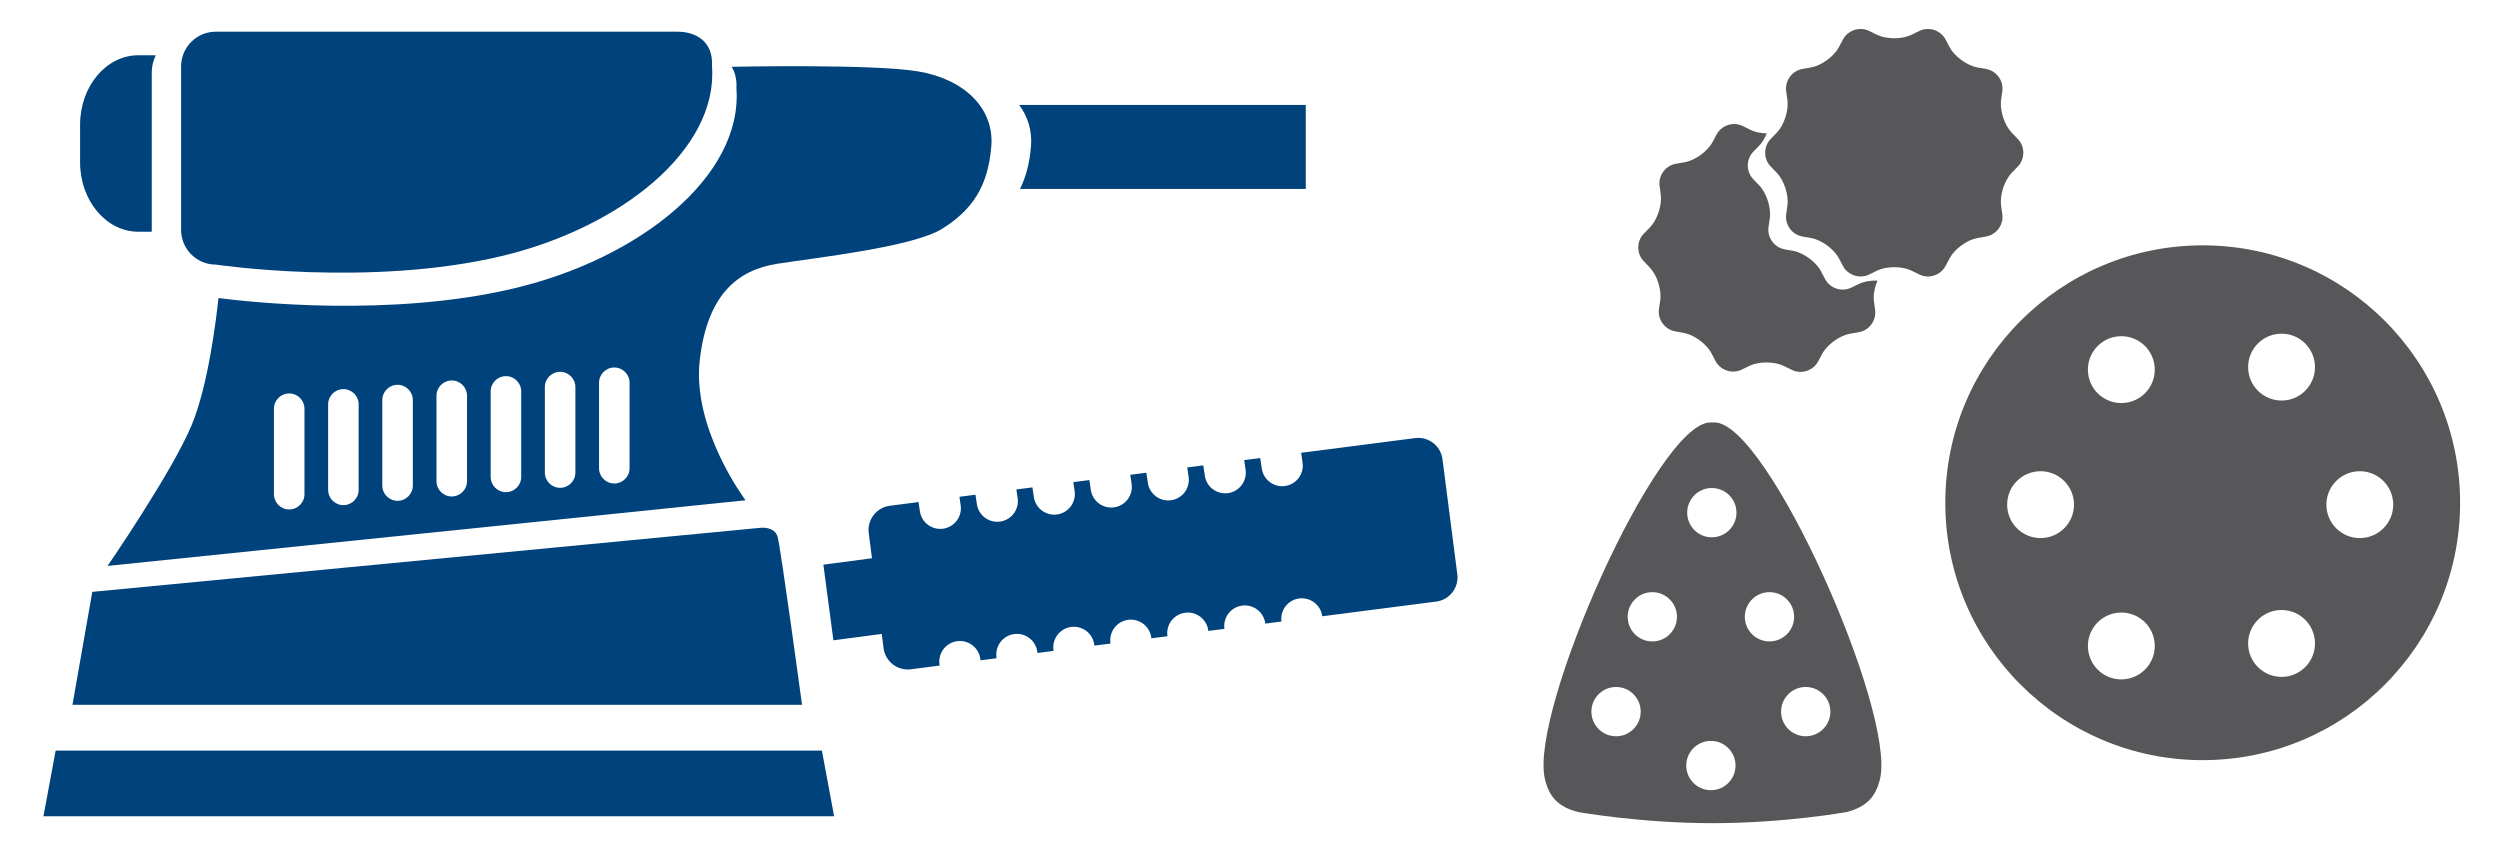 <?xml version="1.0" encoding="utf-8"?>
<!-- Generator: Adobe Illustrator 16.0.0, SVG Export Plug-In . SVG Version: 6.00 Build 0)  -->
<!DOCTYPE svg PUBLIC "-//W3C//DTD SVG 1.1//EN" "http://www.w3.org/Graphics/SVG/1.1/DTD/svg11.dtd">
<svg version="1.1" id="Ebene_1" xmlns="http://www.w3.org/2000/svg" xmlns:xlink="http://www.w3.org/1999/xlink" x="0px" y="0px"
	 width="241.638px" height="83px" viewBox="0 0 241.638 83" enable-background="new 0 0 241.638 83" xml:space="preserve">
<path fill="#575759" d="M212.904,23.714c-13.742,0-24.881,11.139-24.881,24.88c0,13.739,11.139,24.878,24.881,24.878
	c13.739,0,24.878-11.139,24.878-24.878C237.782,34.854,226.644,23.714,212.904,23.714z M197.233,52.008
	c-1.786,0-3.232-1.448-3.232-3.231c0-1.785,1.446-3.231,3.232-3.231c1.784,0,3.231,1.446,3.231,3.231
	C200.465,50.56,199.018,52.008,197.233,52.008z M205.037,65.667c-1.785,0-3.231-1.447-3.231-3.23c0-1.787,1.446-3.232,3.231-3.232
	s3.232,1.445,3.232,3.232C208.27,64.22,206.822,65.667,205.037,65.667z M205.037,38.958c-1.785,0-3.231-1.446-3.231-3.231
	c0-1.785,1.446-3.232,3.231-3.232s3.232,1.447,3.232,3.232C208.27,37.513,206.822,38.958,205.037,38.958z M220.526,65.424
	c-1.786,0-3.233-1.447-3.233-3.23c0-1.786,1.447-3.233,3.233-3.233c1.784,0,3.229,1.447,3.229,3.233
	C223.756,63.977,222.311,65.424,220.526,65.424z M220.526,38.715c-1.786,0-3.233-1.447-3.233-3.231c0-1.785,1.447-3.232,3.233-3.232
	c1.784,0,3.229,1.447,3.229,3.232C223.756,37.268,222.311,38.715,220.526,38.715z M228.087,52.008c-1.784,0-3.231-1.448-3.231-3.231
	c0-1.785,1.447-3.231,3.231-3.231c1.785,0,3.231,1.446,3.231,3.231C231.318,50.56,229.872,52.008,228.087,52.008z"/>
<path fill="#575759" d="M165.725,40.833h-0.189H165.5h-0.191c-5.121,0-17.479,27.858-15.996,34.418
	c0.404,1.754,1.271,2.742,3.235,3.238c0,0,6.011,1.076,12.987,1.076c6.976,0,12.952-1.076,12.952-1.076
	c1.932-0.496,2.829-1.484,3.235-3.238C183.205,68.691,170.849,40.833,165.725,40.833z M156.201,71.164
	c-1.315,0-2.383-1.065-2.383-2.381s1.067-2.382,2.383-2.382c1.314,0,2.381,1.066,2.381,2.382S157.516,71.164,156.201,71.164z
	 M159.705,61.997c-1.315,0-2.381-1.065-2.381-2.381c0-1.314,1.065-2.382,2.381-2.382c1.314,0,2.381,1.067,2.381,2.382
	C162.086,60.932,161.02,61.997,159.705,61.997z M165.367,76.376c-1.316,0-2.382-1.066-2.382-2.381c0-1.315,1.065-2.383,2.382-2.383
	c1.313,0,2.381,1.067,2.381,2.383C167.748,75.31,166.681,76.376,165.367,76.376z M165.457,51.933c-1.316,0-2.382-1.067-2.382-2.381
	c0-1.316,1.065-2.382,2.382-2.382c1.313,0,2.381,1.065,2.381,2.382C167.838,50.865,166.771,51.933,165.457,51.933z M168.647,59.616
	c0-1.314,1.065-2.382,2.382-2.382c1.314,0,2.382,1.067,2.382,2.382c0,1.315-1.067,2.381-2.382,2.381
	C169.713,61.997,168.647,60.932,168.647,59.616z M174.533,71.164c-1.314,0-2.382-1.065-2.382-2.381s1.067-2.382,2.382-2.382
	s2.382,1.066,2.382,2.382S175.848,71.164,174.533,71.164z"/>
<g>
	<polygon fill="#00427C" points="5.38,72.55 79.441,72.55 80.621,78.895 4.2,78.895 	"/>
	<path fill="#00427C" d="M7.003,68.124l1.918-10.917l64.619-6.196c0,0,1.328-0.147,1.623,0.885c0.295,1.033,2.36,16.229,2.36,16.229
		H7.003z"/>
	<path fill="#00427C" d="M20.859,25.575c-1.853,0-3.355-1.503-3.355-3.356v-15.8c0-1.854,1.503-3.356,3.355-3.356h44.605
		c1.853,0,3.495,0.979,3.355,3.356c0.592,8.098-8.892,15.59-20.274,18.317C35.754,27.799,20.859,25.575,20.859,25.575z"/>
	<path fill="#00427C" d="M14.667,7.017c0-0.613,0.148-1.183,0.391-1.678h-1.683c-3.111,0-5.634,3.006-5.634,6.712v3.635
		c0,3.707,2.523,6.712,5.634,6.712h1.292V7.017z"/>
	<path fill="#00427C" d="M98.509,10.145c0.838,1.129,1.263,2.48,1.144,3.983c-0.133,1.657-0.498,2.993-1.065,4.131h27.621v-8.114
		H98.509z"/>
	<path fill="#00427C" d="M88.735,6.899C84.31,6.161,70.736,6.456,70.736,6.456s0.006,0.021,0.014,0.053
		c0.305,0.524,0.477,1.18,0.429,2.012c0.625,8.545-9.382,16.45-21.392,19.327c-12.037,2.883-25.829,1.329-28.673,0.959
		c-0.192,1.854-0.968,8.418-2.604,12.319c-1.918,4.574-8.114,13.573-8.114,13.573l61.668-6.344c0,0-5.203-6.889-4.426-13.573
		c0.738-6.344,3.688-8.704,7.524-9.294c3.835-0.59,13.13-1.623,15.933-3.393c2.803-1.771,4.402-3.972,4.721-7.967
		C96.112,10.439,93.161,7.636,88.735,6.899z M29.428,47.765c0,0.815-0.661,1.476-1.476,1.476s-1.475-0.66-1.475-1.476v-8.261
		c0-0.815,0.66-1.476,1.475-1.476s1.476,0.661,1.476,1.476V47.765z M34.665,47.348c0,0.815-0.659,1.476-1.476,1.476
		c-0.814,0-1.474-0.66-1.474-1.476v-8.262c0-0.815,0.66-1.475,1.474-1.475c0.816,0,1.476,0.66,1.476,1.475V47.348z M39.902,46.929
		c0,0.815-0.66,1.477-1.475,1.477s-1.476-0.661-1.476-1.477v-8.261c0-0.814,0.661-1.476,1.476-1.476s1.475,0.662,1.475,1.476V46.929
		z M45.14,46.511c0,0.814-0.662,1.476-1.475,1.476c-0.816,0-1.476-0.661-1.476-1.476V38.25c0-0.816,0.66-1.476,1.476-1.476
		c0.813,0,1.475,0.659,1.475,1.476V46.511z M50.377,46.094c0,0.813-0.66,1.476-1.475,1.476s-1.476-0.662-1.476-1.476v-8.262
		c0-0.816,0.661-1.475,1.476-1.475s1.475,0.659,1.475,1.475V46.094z M55.615,45.675c0,0.815-0.661,1.475-1.476,1.475
		s-1.475-0.659-1.475-1.475v-8.262c0-0.814,0.66-1.474,1.475-1.474s1.476,0.66,1.476,1.474V45.675z M60.852,45.257
		c0,0.814-0.661,1.476-1.476,1.476s-1.475-0.661-1.475-1.476v-8.262c0-0.815,0.66-1.475,1.475-1.475s1.476,0.66,1.476,1.475V45.257z
		"/>
	<path fill="#00427C" d="M140.857,55.503l-1.434-11.119c-0.166-1.293-1.348-2.207-2.642-2.041l-11.019,1.421l0.139,0.947
		c0.16,1.088-0.592,2.102-1.68,2.262c-1.087,0.16-2.1-0.592-2.262-1.68l-0.151-1.02l-1.551,0.2l0.137,0.925
		c0.159,1.088-0.594,2.102-1.681,2.262s-2.101-0.59-2.261-1.68l-0.147-0.998l-1.553,0.201l0.134,0.904
		c0.16,1.088-0.592,2.102-1.681,2.262c-1.088,0.16-2.1-0.592-2.261-1.68l-0.144-0.977l-1.554,0.2l0.13,0.882
		c0.161,1.088-0.593,2.102-1.681,2.262c-1.085,0.16-2.1-0.591-2.261-1.679l-0.141-0.956l-1.551,0.201l0.126,0.861
		c0.162,1.088-0.592,2.102-1.68,2.262c-1.087,0.16-2.1-0.592-2.262-1.68l-0.138-0.934l-1.551,0.199l0.125,0.842
		c0.16,1.088-0.593,2.101-1.681,2.261c-1.087,0.16-2.1-0.591-2.261-1.679l-0.135-0.914l-1.553,0.2l0.121,0.819
		c0.16,1.088-0.592,2.102-1.681,2.262c-1.087,0.16-2.1-0.592-2.261-1.68l-0.131-0.891l-2.774,0.357
		c-1.293,0.166-2.206,1.35-2.038,2.643l0.313,2.428l-4.698,0.622l0.968,7.312l4.673-0.617l0.177,1.376
		c0.166,1.293,1.349,2.206,2.643,2.04l2.779-0.358l-0.014-0.093c-0.162-1.088,0.591-2.101,1.679-2.261
		c1.087-0.16,2.101,0.593,2.261,1.679l0.024,0.166l1.554-0.201l-0.01-0.07c-0.162-1.088,0.591-2.102,1.679-2.262
		c1.087-0.16,2.101,0.593,2.261,1.68l0.021,0.143l1.554-0.2l-0.007-0.05c-0.162-1.088,0.59-2.1,1.678-2.262
		c1.088-0.16,2.102,0.593,2.262,1.68l0.018,0.122l1.554-0.2l-0.004-0.029c-0.162-1.088,0.59-2.1,1.678-2.262
		c1.088-0.158,2.102,0.594,2.261,1.682l0.015,0.1l1.555-0.2l-0.001-0.006c-0.163-1.088,0.591-2.101,1.679-2.261
		c1.087-0.162,2.1,0.592,2.261,1.678l0.012,0.079l1.554-0.2c-0.151-1.082,0.597-2.088,1.682-2.246
		c1.085-0.16,2.101,0.592,2.261,1.68l0.008,0.057l1.557-0.2c-0.139-1.073,0.605-2.067,1.682-2.225
		c1.086-0.16,2.102,0.593,2.262,1.679l0.006,0.037l11.014-1.421C140.113,57.979,141.026,56.797,140.857,55.503z"/>
</g>
<path fill="#575759" d="M181.424,3.364c0.916,0.448,2.414,0.448,3.33,0l0.76-0.373c0.916-0.446,2.056-0.076,2.533,0.824l0.396,0.748
	c0.478,0.9,1.688,1.78,2.691,1.957l0.834,0.147c1.004,0.175,1.709,1.144,1.566,2.153l-0.119,0.838
	c-0.141,1.007,0.322,2.433,1.028,3.166l0.59,0.608c0.707,0.731,0.707,1.931,0,2.662l-0.59,0.608
	c-0.706,0.732-1.169,2.157-1.028,3.166l0.119,0.838c0.143,1.01-0.563,1.978-1.566,2.154l-0.834,0.146
	c-1.003,0.177-2.214,1.057-2.691,1.957l-0.396,0.747c-0.478,0.9-1.617,1.271-2.533,0.822l-0.76-0.371
	c-0.916-0.447-2.414-0.447-3.33,0l-0.76,0.371c-0.916,0.449-2.055,0.078-2.533-0.822l-0.395-0.747
	c-0.479-0.9-1.691-1.78-2.694-1.957l-0.834-0.146c-1.005-0.176-1.707-1.145-1.565-2.154l0.119-0.838
	c0.143-1.009-0.32-2.434-1.028-3.166l-0.588-0.608c-0.709-0.731-0.709-1.931,0-2.662l0.588-0.608
	c0.708-0.733,1.171-2.159,1.028-3.166l-0.119-0.838c-0.142-1.009,0.561-1.978,1.565-2.153l0.834-0.147
	c1.003-0.177,2.216-1.057,2.694-1.957l0.395-0.748c0.479-0.9,1.617-1.271,2.533-0.824L181.424,3.364z"/>
<path fill="#575759" d="M181.468,27.119c-0.642-0.017-1.289,0.083-1.776,0.317l-0.762,0.368c-0.918,0.444-2.056,0.068-2.529-0.836
	l-0.393-0.749c-0.471-0.903-1.682-1.788-2.685-1.972l-0.833-0.149c-1.002-0.181-1.701-1.153-1.553-2.163l0.121-0.836
	c0.148-1.009-0.307-2.436-1.012-3.172l-0.587-0.609c-0.704-0.737-0.698-1.936,0.015-2.663l0.59-0.607
	c0.287-0.293,0.518-0.709,0.701-1.156c-0.563-0.016-1.124-0.121-1.553-0.333l-0.758-0.375c-0.912-0.451-2.055-0.085-2.537,0.811
	l-0.398,0.747c-0.482,0.897-1.699,1.771-2.704,1.943l-0.834,0.143c-1.005,0.171-1.713,1.136-1.575,2.146l0.115,0.838
	c0.137,1.008-0.333,2.431-1.045,3.162l-0.59,0.604c-0.714,0.729-0.72,1.929-0.014,2.663l0.584,0.612
	c0.706,0.735,1.162,2.163,1.014,3.17l-0.123,0.839c-0.146,1.007,0.551,1.98,1.555,2.16l0.832,0.151
	c1.004,0.182,2.211,1.067,2.686,1.97l0.391,0.749c0.476,0.903,1.612,1.28,2.529,0.835l0.762-0.368
	c0.918-0.442,2.416-0.434,3.329,0.018l0.759,0.373c0.914,0.453,2.057,0.088,2.538-0.809l0.399-0.746
	c0.482-0.898,1.696-1.771,2.701-1.944l0.834-0.143c1.004-0.169,1.714-1.136,1.577-2.146l-0.114-0.838
	C181.043,28.521,181.195,27.78,181.468,27.119z"/>
</svg>
